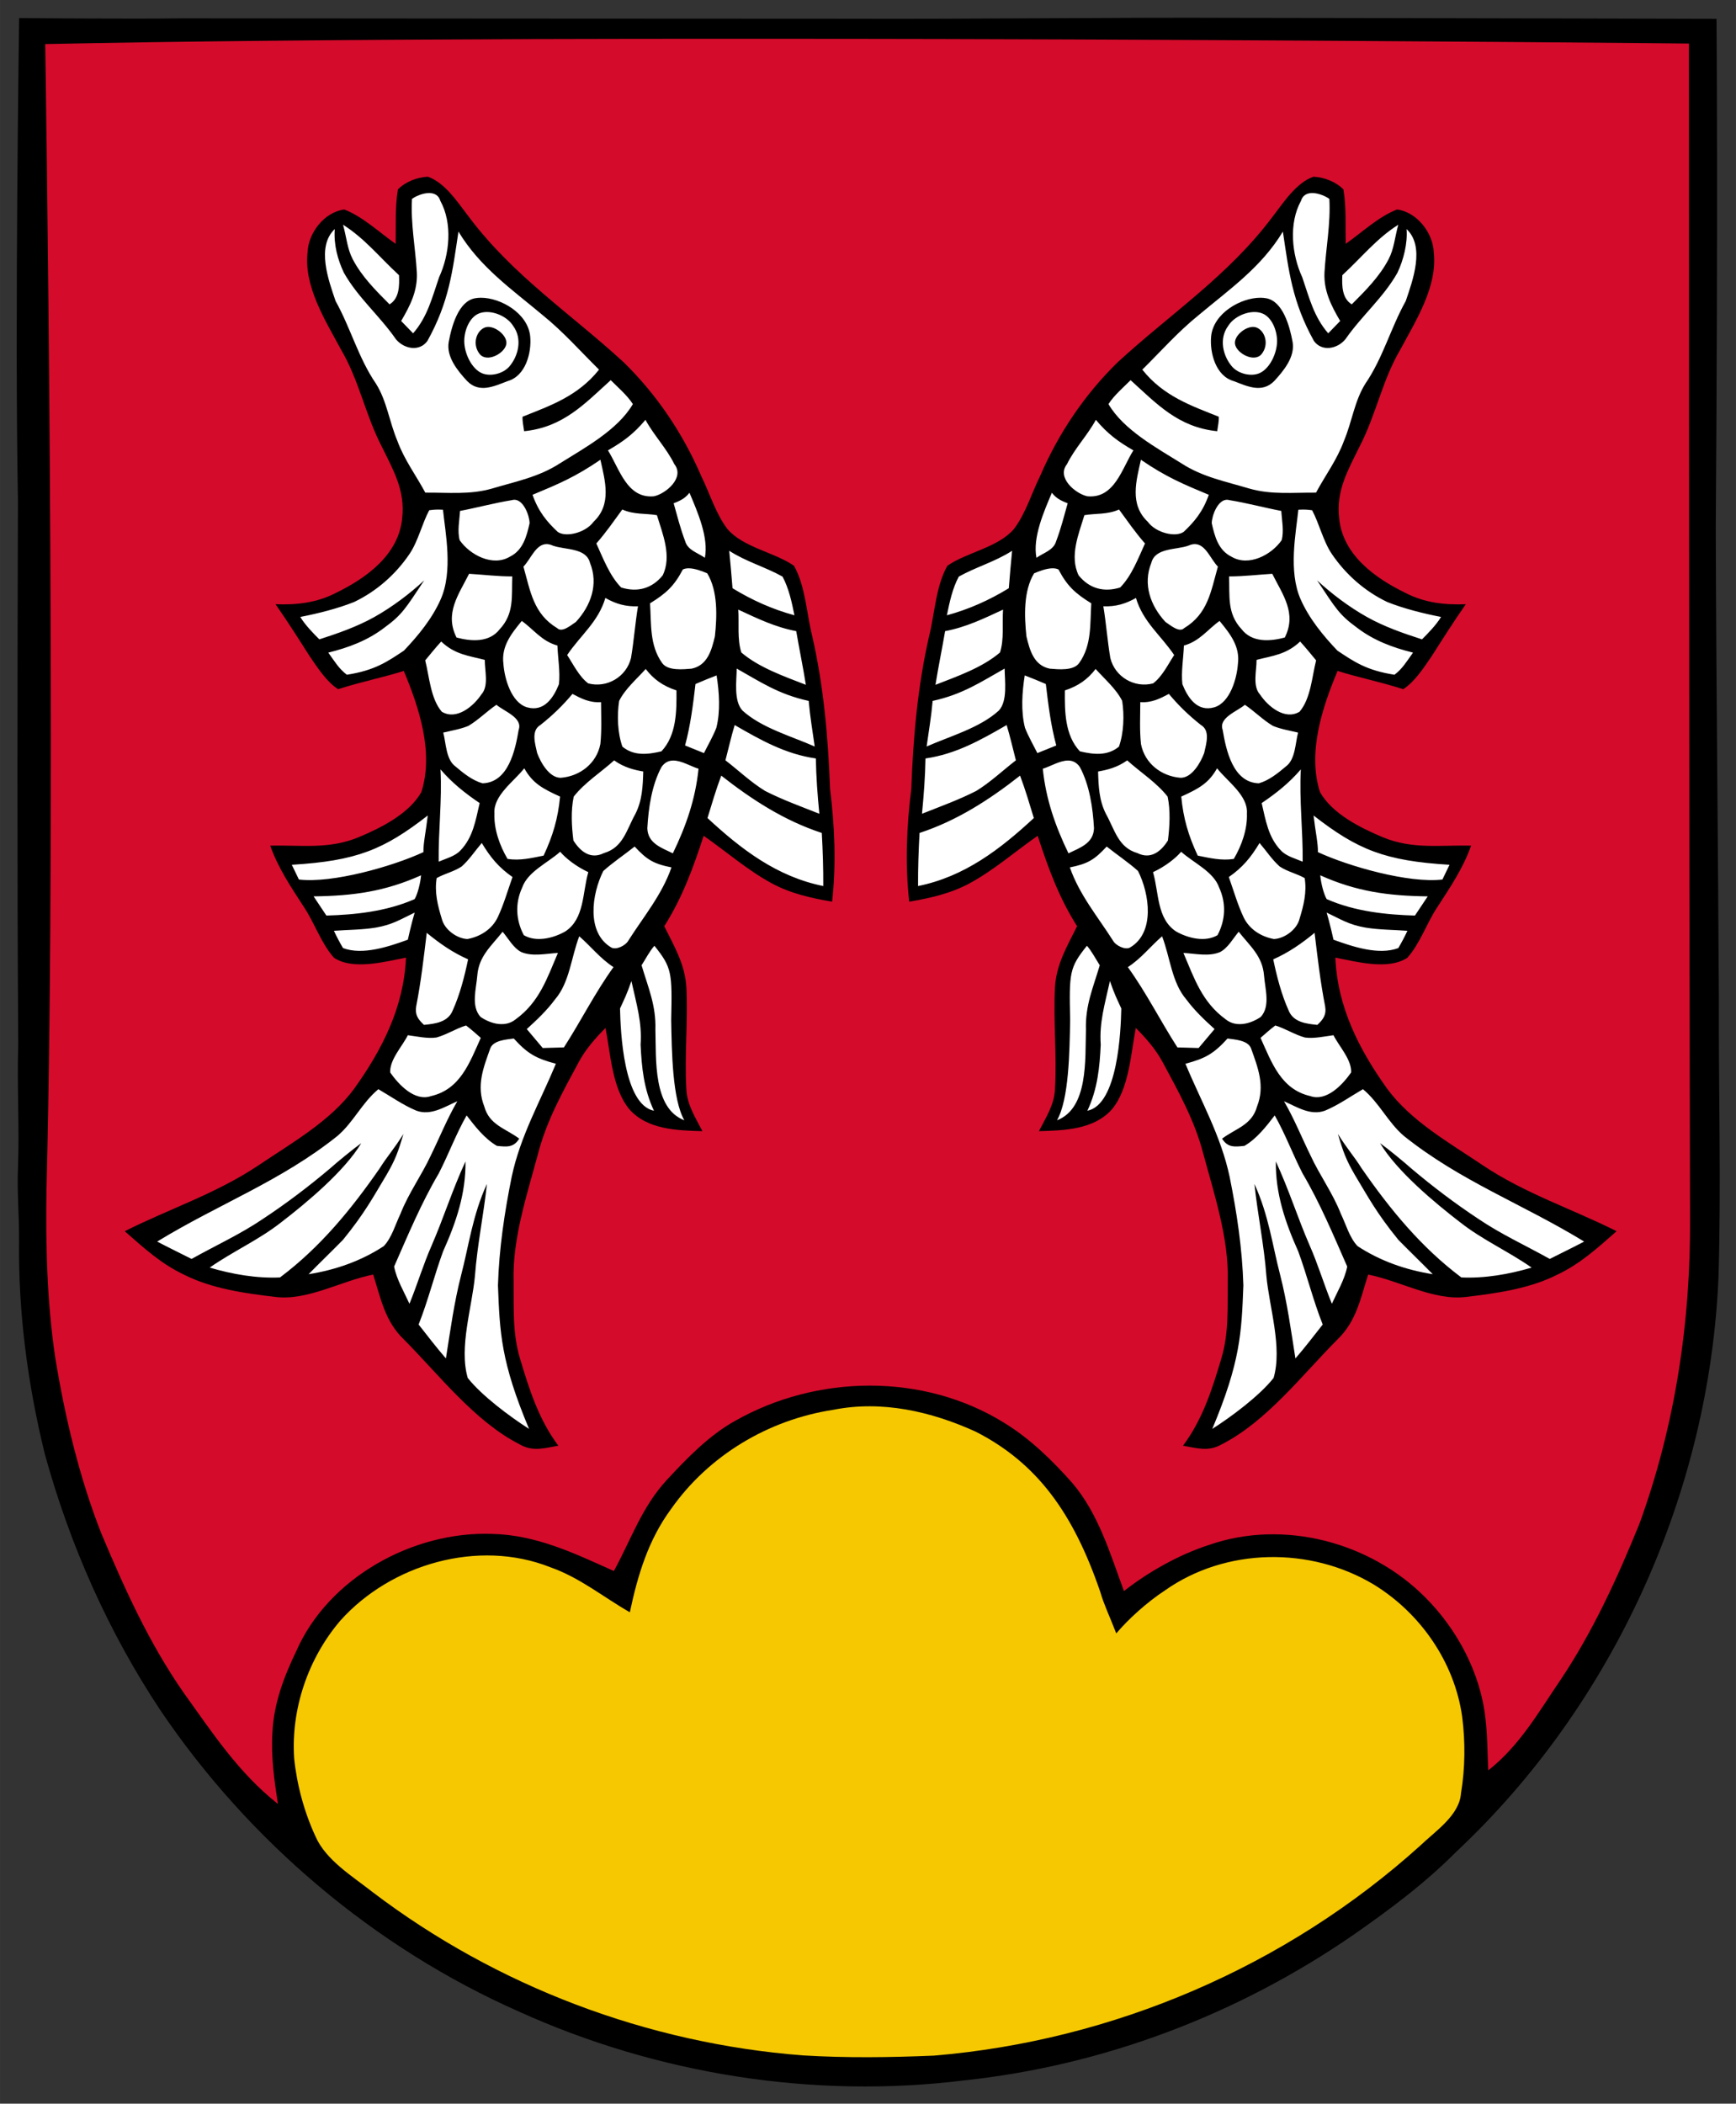 <?xml version="1.0" encoding="UTF-8"?>
<svg width="520" height="629.94" version="1.1" viewBox="0 0 390 472.46" xmlns="http://www.w3.org/2000/svg"><rect x="0" y="0" width="390" height="472.46" fill="#333333" stroke="none"/><g transform="matrix(1.105 0 0 1.105 2.225 2.583)"><path d="m35 1.39c44.54 0.05 90.16 0.05 135 0.08 26.67 0.1 53.33-0.3 80-0.18 32.41 0.03 96.969 0.2 96.969 0.2s0.329 38.329-0.154 103.51c0.09 31.8 0.465 63.66 0.635 95.46-0.08 18.84 0.48 37.7-0.07 56.53-1.78 43.85-21.29 87.03-53.34 117.05-6.4 6.44-13.62 11.81-21.05 16.98-23.42 16.12-50.67 26.46-78.97 29.47-30.63 3.82-62.43-1.26-90.53-13.98-29.31-12.95-54.9-34.63-72.84-61.16-10.63-15.97-18.49-33.73-23.57-52.22-3.45-14.07-5.39-28.62-5.22-43.13 0.05-5.01-0.44-9.99-0.22-15 0.31-8.34-0.22-16.66 0.05-25-0.24-36.9-0.17-73.79-0.06-110.69-0.681-35.896 0.245-97.978 0.245-97.978s22.335 0.218 33.125 0.058z"/><path d="m7.179 6.62c111.09-2.351 334.18-0.11 334.18-0.11s3e-3 164.32 0.229 238.49c0.15 21.23-3.01 42.32-10.27 62.3-4.45 10.98-9.51 22.03-16.13 31.89-4.53 6.65-8.2 13.2-14.62 18.29-0.19-3.49-0.15-7.03-0.57-10.5-1-9.27-5.73-18.15-12.28-24.7-11.18-11.21-28.78-15.87-43.86-10.64-6.31 2.03-12.603 5.65-17.36 9.4-2.82-7.61-5.16-15.72-10.53-22-4.04-4.56-8.62-9.03-13.85-12.21-16.41-10.17-38.07-9.83-54.7-0.37-5.28 2.92-9.84 7.65-13.92 12.05-5.07 5.55-7.14 11.92-10.71 18.46-7.99-3.6-15.76-7.34-24.74-7.55-16.07-0.59-33.33 8.9-39.87 23.91-2.51 5.22-4.54 10.63-4.81 16.48-0.3 4.91 0.37 9.67 1.12 14.5-8.04-6.37-13.28-14.41-19.18-22.63-7.05-10.15-11.92-20.96-16.7-32.29-4.48-11.38-7.39-23.61-9.37-35.66-1.73-11.53-1.98-23.1-1.79-34.73 2.111-83.721-0.271-232.38-0.271-232.38z" fill="#d50b2b"/><path d="m196.37 288.65c12.59 6.43 19.886 16.704 25.31 32.56 0.77 2.64 1.687 4.422 3.25 8.43 2.495-2.917 6.14-6.26 9.91-8.74 12.37-8.71 29.55-8.93 42.44-1.19 9.49 5.81 16.43 15.79 17.98 26.88 0.65 5.1 0.61 10.45-0.24 15.53-0.31 4.52-5.24 7.72-8.27 10.64-27.22 24.56-62.41 39.67-98.93 42.7-8.87 0.37-17.77 0.49-26.63-0.05-31.57-2.44-62.21-14.02-87.43-33.17-4.04-3.19-9.52-6.49-11.63-11.33-2.29-4.94-3.78-10.45-4.34-15.86-0.67-10.04 2.84-20.32 9.35-27.96 10.3-11.55 28.11-16.68 42.69-10.91 6.08 2.14 10.71 6.02 16.21 9.17 1.59-7.52 3.74-14.68 8.35-20.95 7.68-10.94 19.82-18.19 33-20.2 9.89-1.97 19.94 0.33 28.98 4.45z" fill="#f5c801"/><g transform="translate(.024)"><path d="m84.96 33.58c3.56 1.25 6.12 5.32 8.35 8.19 8.95 11.92 20.6 19.57 31.43 29.5 6.75 6.59 12.06 14.49 15.79 23.15 1.74 3.53 2.94 7.64 5.33 10.77 3.23 3.77 9.61 4.72 13.53 7.47 2.33 4.14 2.55 9.64 3.69 14.23 2.35 10.24 3.25 20.64 3.64 31.13 0.95 7.63 1.27 15.25 0.42 22.91-4.32-0.75-8.43-1.65-12.32-3.76-4.87-2.64-9.25-6.46-13.8-9.64-2.1 6.46-4.34 12.62-8.01 18.38 2.03 4.09 4.23 7.75 4.5 12.44 0.35 6.84-0.4 13.73-0.01 20.57 0.12 3.29 1.83 5.81 3.27 8.65-5.12-0.15-11.22-0.3-14.87-4.47-3.49-4.22-3.82-11.31-4.83-16.51-2.1 2.12-4.05 4.33-5.47 6.98-3.26 6.05-6.53 11.91-8.26 18.62-2.22 8.24-5.2 17.2-4.96 25.77 0.06 5.4-0.26 10.56 1.28 15.74 1.89 6.33 3.81 12.43 7.82 17.8-2.84 0.48-5.21 1.28-7.91-0.3-9.11-4.65-16.34-14.1-23.49-21.29-3.87-3.71-4.68-8.3-6.25-13.2-6.63 1.33-13.29 5.34-19.87 4.55-6.17-0.72-12.95-1.68-18.55-4.51-4.7-2.21-8.24-5.47-12.09-8.85 9.21-4.62 18.56-7.62 27.21-13.4 6.74-4.55 14.52-8.91 19.4-15.51 5.75-8.02 10.14-16.63 10.57-26.69-4.27 0.81-10.72 2.6-14.63 0.03-2.61-2.91-3.91-7-6.09-10.27-2.62-4.05-5.26-7.93-6.88-12.52 6.3-0.16 11.88 0.8 17.93-1.7 4.53-1.89 10.33-4.78 12.8-9.21 2.56-7.98-0.46-17.18-3.58-24.6-4.17 1.32-8.267 2.097-13.351 3.705-2.266-1.448-4.089-4.215-5.799-6.725-2.26-3.55-4.51-7.09-6.92-10.54 4.32 0.16 8.34-0.28 12.25-2.29 6.2-3.01 12.83-7.78 13.5-15.24 0.64-5.61-1.82-9.74-4.17-14.55-3.34-6.44-4.58-13.43-8.29-19.71-3.15-5.87-7.56-12.79-6.78-19.71 0.14-3.98 3.42-8.21 7.47-8.73 3.82 1.49 7.09 4.64 10.44 6.98 0.08-3.66-0.15-7.45 0.46-11.06 1.57-1.58 3.9-2.47 6.1-2.58z"/><path d="m85.069 36.901c-1.209 0.04-2.558 0.615-3.349 1.19-0.28 5.07 0.699 9.95 0.989 14.95 0.18 3.73-1.359 6.74-3.189 9.86 0.81 0.84 1.62 1.669 2.43 2.509 2.94-3.37 3.869-7.289 5.279-11.389 2.15-4.65 2.78-10.951 0.25-15.551-0.328-1.12-1.186-1.54-2.171-1.569-0.079-0.002-0.16-0.003-0.24 0zm-17.36 6.439c0.74 2.724 0.844 4.848 1.96 6.999 1.819 3.505 4.701 6.39 7.491 9.18 2-1.2 2.016-3.827 1.923-5.921-4.06-3.75-6.934-7.436-11.375-10.258zm-1.689 0.88c-3.79 3.57-1.26 10.429 0.17 14.629 3.07 5.51 4.64 11.58 8.2 16.78 2.23 3.54 2.68 7.639 4.38 11.689 1.4 3.81 3.76 6.931 5.66 10.471 4.65-0.04 9.059 0.46 13.529-0.82 4.81-1.44 9.54-2.34 13.83-5.13 5.04-3.15 11.79-6.81 14.84-12.05-1.188-1.837-3.151-3.497-4.5-4.86-5.247 4.731-9.636 9.578-17.607 10.374-0.161-1.15-0.369-2.033-0.322-2.944 5.582-2.234 11.243-4.152 15.549-9.57-3.85-3.8-7.26-7.69-11.459-11.08-6.32-5.29-12.77-9.759-17.12-16.979-1.22 8.1-1.879 14.232-6.311 22.229-1.612 2.241-4.772 1.64-6.41-0.359-3.33-4.8-7.68-8.4-10.57-13.5-1.26-2.66-2.09-5.697-1.859-8.88zm29.685 13.958c4.036-0.019 9.628 3.161 10.055 7.901 0.291 3.234-0.9 8.02-4.62 9.05-2.78 1.07-5.74 2.49-8.21-0.021-1.92-2.08-4.27-4.92-3.74-7.939 0.62-3.36 2.015-8.246 5.32-8.88 0.377-0.072 0.778-0.109 1.195-0.111zm1.298 2.902c-0.566-0.005-1.114 0.08-1.613 0.27-2.002 0.761-3.052 3.517-3.041 5.659 0.013 2.474 1.489 5.592 3.58 6.501 1.751 0.761 4.329 0.098 5.58-1.351 1.813-2.101 2.736-5.641 0.756-8.291-1-1.602-3.241-2.768-5.262-2.788zm0.242 3.023c1.702 0.016 3.896 1.892 3.655 3.476-0.291 1.909-3.969 3.877-5.43 2.02-1.58-2.009-0.629-4.743 1.085-5.382 0.214-0.08 0.447-0.117 0.69-0.114zm31.944 18.889c-2.39 2.854-4.511 4.412-7.629 6.207 2.33 3.68 3.84 9.85 9.36 9.33 2.37-0.5 6.33-3.77 4.14-6.53-1.59-3.24-4.141-5.826-5.871-9.006zm-9.16 8.115c-5.099 3.492-8.576 4.947-13.799 7.121 1.195 3.424 2.939 5.491 5.109 7.531 1.625 1.167 5.641 0.229 7.301-2.051 3.76-3.54 2.327-8.354 1.389-12.601zm18.105 6.706c-0.965 1.314-2.432 1.833-3.215 2.136 0.73 2.59 1.391 5.22 2.351 7.73 0.51 1.81 2.559 2.339 3.999 3.349 0.8-4.11-1.492-9.339-3.135-13.214zm-35.531 1.424c-0.191-0.008-0.389 0.017-0.593 0.081-3.53 0.57-7.011 1.52-10.521 2.19-0.11 1.9-0.58 4.09-0.07 5.95 2.09 3.01 6.731 5.43 10.201 3.35 2.67-1.31 3.409-4.12 4.009-6.8-9e-3 -1.504-1.183-4.693-3.026-4.771zm21.876 1.982c-1.72 2.34-3.349 4.719-5.279 6.899 1.37 2.99 2.699 6.57 5.049 8.95 3.29 1.03 6.27 0.229 8.44-2.461 1.9-3.9-4.1e-4 -8.399-1.17-12.239-2.33-0.39-4.678-0.088-7.04-1.15zm-37.348 0.01c-0.819-1e-3 -1.437 0.07-1.904 0.139-1.44 2.67-2.258 6.3-3.998 8.87-2.83 4.18-6.719 7.601-11.279 9.781-3.37 1.34-7.296 2.329-10.932 3.035 0.9 1.559 2.834 3.536 3.87 4.554 3.845-1.242 7.655-2.571 11.161-4.529 3.667-2.049 7.273-4.785 10.159-7.46-3.809 5.719-4.447 6.942-8.087 9.602-3.46 2.65-7.344 4.073-11.414 5.083 1.357 1.88 2.138 3.247 3.768 4.497 5.678-0.879 8.194-2.63 11.604-4.9 2.95-3.1 5.741-6.512 7.471-10.412 2.55-5.75 0.96-13.503 0.47-18.23-0.32-0.019-0.615-0.029-0.888-0.029zm21.892 7.022c-2.171 0.052-3.175 3.083-4.644 4.576 1.42 5 2.01 9.571 6.86 12.501 1 1.01 2.89-0.671 3.81-1.261 3.04-3.3 4.629-7.659 2.859-12.019-0.79-3.1-5.06-2.591-7.55-3.491-0.492-0.223-0.934-0.316-1.336-0.306zm37.197 1.356c0.24 2.54 0.479 5.07 0.669 7.61 3.98 2.43 8.08 4.271 12.59 5.5-0.54-2.64-1.13-5.46-2.42-7.86-3.5-1.96-7.41-3.03-10.84-5.25zm-8.269 3.561c-0.425 2e-3 -0.822 0.071-1.162 0.239-1.8 3.42-3.429 4.87-6.669 6.88 0.27 4.22-0.121 8.51 2.459 12.13 1.15 1.62 4.229 1.29 5.979 1.15 3.25-0.66 4.08-3.77 4.75-6.57 0.43-4.08 0.63-9.19-1.56-12.81-0.998-0.42-2.524-1.026-3.798-1.02zm-44.622 1.119c-2.16 4.29-5.02 8.041-2.55 12.951 3.01 0.8 6.67 1.059 8.79-1.701 2.97-3.19 2.39-6.69 2.54-10.72-2.95 0.01-5.85-0.36-8.78-0.53zm27.71 4.91c-1.46 4.9-5.04 7.55-7.769 11.6 1.26 1.92 2.429 4.37 4.279 5.76 3.82 1.01 7.771-1.331 8.701-5.161 0.59-3.47 0.839-7.019 1.419-10.509-2.509 0.1-4.51-0.484-6.63-1.69zm27.021 2.37c0.19 2.81-0.25 6.01 0.62 8.71 3.62 3.09 8.729 4.86 13.119 6.57-0.58-3.65-1.34-7.27-1.96-10.91-4.24-0.79-7.899-2.57-11.779-4.37zm-44.02 2.3c-2.12 2.58-4.191 5.17-3.731 8.72 0.21 2.98 1.59 7.86 4.79 8.83 3.47 1 5.391-1.921 6.501-4.701 0.28-2.57-0.221-5.26-0.311-7.85-3.22-0.885-4.83-3.289-7.25-5zm-16.38 4.179c-1.13 1.24-2.18 2.541-3.251 3.831 0.84 3.3 1.089 7.78 3.369 10.44 2.99 1.8 6.441-1.099 8.04-3.499 1.57-1.72 0.68-4.88 0.7-7.04-3.26-0.84-6.059-1.072-8.859-3.731zm60.079 5.5c-0.02 2.47-0.65 6.56 1.17 8.53 3.86 3.53 9.959 5.221 14.689 7.311-0.47-3.33-0.926-5.92-1.226-9.27-6.077-1.313-9.874-3.891-14.634-6.571zm-18.5 0.081c-1.82 2.04-4.171 4.029-5.401 6.489-0.45 2.91-0.329 6.51 0.661 9.3 2.35 1.94 5.179 1.601 7.939 0.951 3.08-3.29 3.091-8.151 3.051-12.381-2.744-0.901-4.653-2.268-6.25-4.359zm14.41 1.31c-1.44 0.56-2.881 1.131-4.29 1.75-0.5 4.23-1 8.349-2.12 12.489 1.28 0.52 2.561 1.04 3.841 1.55 0.85-1.7 1.829-3.37 2.519-5.14 0.86-3.38 0.59-7.239 0.05-10.649zm-29.3 3.76c-2.03 2.41-4.04 4.359-6.51 6.309-1.98 1.15-1.061 3.891-0.671 5.701 0.7 1.9 2.46 5.059 4.8 5.039 3.91-0.31 7.291-2.92 8.051-6.86 0.3-2.81 0.149-5.69 0.139-8.52-2.31 0.17-4.061-0.743-5.81-1.67zm-15.46 2.21c-1.97 1.34-3.66 3.079-5.7 4.289-1.61 0.67-3.411 0.951-5.111 1.361 0.57 2.15 0.541 5.46 2.461 6.87 1.6 1.36 3.47 2.869 5.519 3.439 5.27-0.15 6.661-6.75 7.351-10.86 0.89-2.48-2.97-3.759-4.521-5.099zm48.439 4.119c-0.72 2.36-1.249 4.78-1.879 7.17 2.67 2.06 5.18 4.46 8.06 6.22 3.54 1.81 7.33 3.171 11.03 4.641-0.36-3.74-0.65-7.481-0.71-11.241-6.16-0.88-11.22-3.74-16.5-6.79zm-24.51 7.181c-2.7 2.44-5.979 4.5-8.219 7.37-0.6 2.85-0.42 6.031-0.06 8.911 1.42 2.26 3.49 3.909 6.21 2.559 3.91-1.13 4.6-4.76 6.39-7.96 1.4-2.75 1.511-5.609 1.601-8.619-1.759-0.307-3.863-0.787-5.921-2.26zm12.01 0.032c-0.881 5e-3 -1.7 0.346-2.37 1.298-1.99 3.68-2.66 8.339-2.89 12.469 0.1 3.07 2.86 3.96 5.19 5.09 2.69-5.55 4.591-11.02 5.221-17.19-1.555-0.472-3.468-1.677-5.15-1.667zm-30.28 1.578c-2.1 2.68-6.33 5.53-6.07 9.18-0.12 3.19 1.06 6.51 2.67 9.24 2.57 0.39 4.84-0.181 7.33-0.671 1.9-4.07 2.92-7.52 3.35-12-3.582-1.621-5.589-2.724-7.28-5.75zm-17.03 0.22c0.34 6.27-0.451 12.48-0.371 18.76 1.47-0.64 3.311-1.091 4.411-2.271 2.59-2.67 3.11-6.18 3.92-9.64-2.96-2-5.63-4.12-7.96-6.85zm57.081 1.27c-1.06 2.82-1.921 5.731-2.801 8.621 6.89 6.38 14.11 11.909 23.54 13.819 0.02-3.6-0.1-7.2-0.3-10.79-7.6-2.49-14.199-6.75-20.439-11.65zm-59.67 8.101c-8.968 6.976-14.514 9.224-27.64 10.02 0.48 0.99 0.96 1.99 1.44 2.99 6.81 0.82 19.098-2.676 25.318-5.566-0.049-1.753 0.521-4.286 0.882-7.443zm10.98 5.59c-1.35 1.57-2.531 3.389-4.081 4.769-1.54 1.04-3.469 1.45-5.089 2.36-0.47 2.89 0.209 5.57 1.049 8.31 0.54 2.16 3.05 3.99 5.2 4.08 2.6-0.47 4.981-1.97 6.151-4.39 1.24-2.62 2.039-5.469 3.019-8.209-2.83-1.97-4.479-3.99-6.249-6.92zm31.08 0.719c-2.1 1.68-4.371 3.18-6.371 4.97-2.37 4.71-3.471 12.56 1.62 15.551 0.957 0.562 2.931-0.37 3.501-1.45 3.14-4.92 6.779-9.24 8.739-14.83-3.66-0.73-5.01-1.561-7.49-4.241zm-15.141 1.06c-2.51 2.26-6.61 4.039-7.73 7.299-1.46 3.17-1.29 6.591 0.34 9.661 2.54 1.49 6.05 0.6 8.44-0.77 3.92-2.58 3.46-7.89 4.67-12.04-2.502-1.164-4.616-2.843-5.72-4.15zm-28.279 4.787c-7.32 3.29-13.771 4.183-21.851 4.283 0.86 1.31 1.73 2.599 2.6 3.899 5.64-0.16 12.147-0.786 17.944-3.344 0.593-1.01 1.159-3.2 1.307-4.838zm-1.301 7.579c-2.984 1.417-4.441 2.434-7.871 3.044-2.81 0.47-5.719 0.439-8.549 0.659 0.56 1.2 1.18 2.37 1.85 3.51 4.01 1.5 9.306-0.301 13.176-1.701 0 0 0.763-3.437 1.393-5.512zm17.88 3.894c-2.29 2.9-4.85 4.951-5.15 8.911-0.21 2.67-1.329 6.219 0.661 8.399 2.06 1.41 5.02 2.22 7.15 0.48 4.8-3.5 6.36-8.281 8.58-13.481-2.39 0.13-5.2 0.78-7.45-0.18-1.61-0.83-2.64-2.769-3.79-4.129zm-15.429 0.22c-0.6 5-1.17 9.971-2.14 14.911-0.29 1.75 0.349 2.64 1.579 3.8 2.26-0.23 4.87-0.53 5.84-2.93 1.48-3.29 2.39-6.87 3.13-10.39-3.15-1.39-5.77-3.221-8.41-5.391zm31.009 0.7c-1.64 4.25-1.96 9.41-4.939 12.85-1.66 2.24-3.671 4.14-5.731 6.01 1.09 1.28 2.16 2.57 3.24 3.85 1.44-0.04 2.88-0.08 4.31-0.12 3.47-5.39 6.32-11.11 10.08-16.32-2.69-1.74-4.58-4.199-6.96-6.269zm15.28 1.931c-0.98 1.09-1.812 2.731-2.612 3.961 1.355 4.582 2.962 8.138 2.812 13.088 0.17 6.04-0.497 15.983 5.881 18.415-2.434-4.25-2.552-13.94-2.672-20.345 0.208-9.652 0.18-10.649-3.41-15.119zm-4.677 7.168c-0.964 2.784-1.432 3.648-2.314 5.577 0.1 4.65 0.708 19.53 6.899 20.785-2.089-4.44-2.505-8.914-2.717-13.43 0.31-4.54-0.788-8.029-1.868-12.932zm-33.623 9.032c-2.05 0.62-3.96 1.889-6.04 2.449-1.88 0.25-3.921-0.23-5.79-0.47-1.15 2.3-3.7 4.93-3.59 7.57 1.72 2.46 4.98 5.96 8.31 4.8 5.98-1.38 7.86-6.86 10.11-11.83-0.98-0.86-1.96-1.74-3-2.519zm9.71 2.65c-1.49 0.21-4.051 0.34-4.75 1.92-1.43 4.01-2.909 7.659-1.25 11.889 1.04 3.78 4.259 4.421 7.109 6.54-1.15 1.87-2.59 1.671-4.54 1.471-2.52-1.47-4.41-3.921-6.16-6.19-2.17 3.81-3.67 7.919-5.67 11.799-3.55 6.02-6.26 12.53-9.07 18.92 0.51 2.63 2.02 5.14 3.12 7.56 1.61-3.93 2.811-8 4.531-11.89 2.45-5.64 4.127-11.118 6.86-17.039 0.09 6.54-1.92 12.42-4.56 18.3-1.8 4.9-3.03 9.969-4.97 14.849 1.83 2.32 3.61 4.661 5.55 6.891 0.9-5.7 1.67-11.391 3.11-17.001 1.518-5.768 2.311-12.143 5.228-18.469-0.66 6.22-1.968 12.439-2.438 18.719-0.59 6.37-3.28 14.52-1.46 20.72 2.84 3.6 8.58 7.879 12.46 10.349-5.714-13.61-5.952-19.504-6.319-29.169 0.22-7.4 1.329-14.84 2.799-22.09 1.77-8.32 5.79-15.27 8.979-22.95-4.06-1.09-5.739-2.03-8.559-5.13zm-27.53 10.299c-3.33 2.76-5.05 6.711-8.32 9.501-11.53 9.22-24.1 13.799-36.65 21.469 2.3 1.22 4.66 2.34 6.99 3.53 4.84-2.71 9.95-5.04 14.5-8.13 4.77-3.15 9.32-6.599 13.69-10.289 1.34-1.21 4.723-3.98 6.309-5.111-3.39 5.686-11.179 12.17-16.299 16.1-4.54 3.57-9.781 5.88-14.511 9.19 4.57 1.35 9.521 2.22 14.291 2 8.16-6.12 14.479-13.83 20.259-22.16 1.51-2.42 2.986-4.017 4.831-6.999-1.058 3.614-1.657 5.272-3.47 8.369-2.655 4.397-4.317 7.619-8.82 13.151-2.31 2.35-4.68 4.63-6.99 6.98 5.45-0.86 10.66-2.67 15.29-5.71 1.64-1.72 2.37-4.46 3.4-6.58 1.64-4.2 4.29-7.791 6.17-11.861 1.81-3.69 3.31-7.449 5.38-11-2.63 1.15-5.381 3-8.341 1.91-2.71-1.13-5.179-2.891-7.71-4.361z" fill="#fff"/><g transform="matrix(-1 0 0 1 349.95 0)"><path d="m84.96 33.58c3.56 1.25 6.12 5.32 8.35 8.19 8.95 11.92 20.6 19.57 31.43 29.5 6.75 6.59 12.06 14.49 15.79 23.15 1.74 3.53 2.94 7.64 5.33 10.77 3.23 3.77 9.61 4.72 13.53 7.47 2.33 4.14 2.55 9.64 3.69 14.23 2.35 10.24 3.25 20.64 3.64 31.13 0.95 7.63 1.27 15.25 0.42 22.91-4.32-0.75-8.43-1.65-12.32-3.76-4.87-2.64-9.25-6.46-13.8-9.64-2.1 6.46-4.34 12.62-8.01 18.38 2.03 4.09 4.23 7.75 4.5 12.44 0.35 6.84-0.4 13.73-0.01 20.57 0.12 3.29 1.83 5.81 3.27 8.65-5.12-0.15-11.22-0.3-14.87-4.47-3.49-4.22-3.82-11.31-4.83-16.51-2.1 2.12-4.05 4.33-5.47 6.98-3.26 6.05-6.53 11.91-8.26 18.62-2.22 8.24-5.2 17.2-4.96 25.77 0.06 5.4-0.26 10.56 1.28 15.74 1.89 6.33 3.81 12.43 7.82 17.8-2.84 0.48-5.21 1.28-7.91-0.3-9.11-4.65-16.34-14.1-23.49-21.29-3.87-3.71-4.68-8.3-6.25-13.2-6.63 1.33-13.29 5.34-19.87 4.55-6.17-0.72-12.95-1.68-18.55-4.51-4.7-2.21-8.24-5.47-12.09-8.85 9.21-4.62 18.56-7.62 27.21-13.4 6.74-4.55 14.52-8.91 19.4-15.51 5.75-8.02 10.14-16.63 10.57-26.69-4.27 0.81-10.72 2.6-14.63 0.03-2.61-2.91-3.91-7-6.09-10.27-2.62-4.05-5.26-7.93-6.88-12.52 6.3-0.16 11.88 0.8 17.93-1.7 4.53-1.89 10.33-4.78 12.8-9.21 2.56-7.98-0.46-17.18-3.58-24.6-4.17 1.32-8.267 2.097-13.351 3.705-2.266-1.448-4.089-4.215-5.799-6.725-2.26-3.55-4.51-7.09-6.92-10.54 4.32 0.16 8.34-0.28 12.25-2.29 6.2-3.01 12.83-7.78 13.5-15.24 0.64-5.61-1.82-9.74-4.17-14.55-3.34-6.44-4.58-13.43-8.29-19.71-3.15-5.87-7.56-12.79-6.78-19.71 0.14-3.98 3.42-8.21 7.47-8.73 3.82 1.49 7.09 4.64 10.44 6.98 0.08-3.66-0.15-7.45 0.46-11.06 1.57-1.58 3.9-2.47 6.1-2.58z"/><path d="m85.069 36.901c-1.209 0.04-2.558 0.615-3.349 1.19-0.28 5.07 0.699 9.95 0.989 14.95 0.18 3.73-1.359 6.74-3.189 9.86 0.81 0.84 1.62 1.669 2.43 2.509 2.94-3.37 3.869-7.289 5.279-11.389 2.15-4.65 2.78-10.951 0.25-15.551-0.328-1.12-1.186-1.54-2.171-1.569-0.079-0.002-0.16-0.003-0.24 0zm-17.36 6.439c0.74 2.724 0.844 4.848 1.96 6.999 1.819 3.505 4.701 6.39 7.491 9.18 2-1.2 2.016-3.827 1.923-5.921-4.06-3.75-6.934-7.436-11.375-10.258zm-1.689 0.88c-3.79 3.57-1.26 10.429 0.17 14.629 3.07 5.51 4.64 11.58 8.2 16.78 2.23 3.54 2.68 7.639 4.38 11.689 1.4 3.81 3.76 6.931 5.66 10.471 4.65-0.04 9.059 0.46 13.529-0.82 4.81-1.44 9.54-2.34 13.83-5.13 5.04-3.15 11.79-6.81 14.84-12.05-1.188-1.837-3.151-3.497-4.5-4.86-5.247 4.731-9.636 9.578-17.607 10.374-0.161-1.15-0.369-2.033-0.322-2.944 5.582-2.234 11.243-4.152 15.549-9.57-3.85-3.8-7.26-7.69-11.459-11.08-6.32-5.29-12.77-9.759-17.12-16.979-1.22 8.1-1.879 14.232-6.311 22.229-1.612 2.241-4.772 1.64-6.41-0.359-3.33-4.8-7.68-8.4-10.57-13.5-1.26-2.66-2.084-6.002-1.859-8.88zm29.685 13.958c4.036-0.019 9.628 3.161 10.055 7.901 0.291 3.234-0.9 8.02-4.62 9.05-2.78 1.07-5.74 2.49-8.21-0.021-1.92-2.08-4.27-4.92-3.74-7.939 0.62-3.36 2.015-8.246 5.32-8.88 0.377-0.072 0.778-0.109 1.195-0.111zm1.298 2.902c-0.566-0.005-1.114 0.08-1.613 0.27-2.002 0.761-3.052 3.517-3.041 5.659 0.013 2.474 1.489 5.592 3.58 6.501 1.751 0.761 4.329 0.098 5.58-1.351 1.813-2.101 2.736-5.641 0.756-8.291-1-1.602-3.241-2.768-5.262-2.788zm0.242 3.023c1.702 0.016 3.896 1.892 3.655 3.476-0.291 1.909-3.969 3.877-5.43 2.02-1.58-2.009-0.629-4.743 1.085-5.382 0.214-0.08 0.447-0.117 0.69-0.114zm31.944 18.889c-2.39 2.854-4.511 4.412-7.629 6.207 2.33 3.68 3.84 9.85 9.36 9.33 2.37-0.5 6.33-3.77 4.14-6.53-1.59-3.24-4.141-5.826-5.871-9.006zm-9.16 8.115c-5.099 3.492-8.576 4.947-13.799 7.121 1.195 3.424 2.939 5.491 5.109 7.531 1.625 1.167 5.641 0.229 7.301-2.051 3.76-3.54 2.327-8.354 1.389-12.601zm18.105 6.706c-0.965 1.314-2.432 1.833-3.215 2.136 0.73 2.59 1.391 5.22 2.351 7.73 0.51 1.81 2.559 2.339 3.999 3.349 0.8-4.11-1.492-9.339-3.135-13.214zm-35.531 1.424c-0.191-0.008-0.389 0.017-0.593 0.081-3.53 0.57-7.011 1.52-10.521 2.19-0.11 1.9-0.58 4.09-0.07 5.95 2.09 3.01 6.731 5.43 10.201 3.35 2.67-1.31 3.409-4.12 4.009-6.8-9e-3 -1.504-1.183-4.693-3.026-4.771zm21.876 1.982c-1.72 2.34-3.349 4.719-5.279 6.899 1.37 2.99 2.699 6.57 5.049 8.95 3.29 1.03 6.27 0.229 8.44-2.461 1.9-3.9-4.1e-4 -8.399-1.17-12.239-2.33-0.39-4.678-0.088-7.04-1.15zm-37.348 0.01c-0.819-1e-3 -1.437 0.07-1.904 0.139-1.44 2.67-2.258 6.3-3.998 8.87-2.83 4.18-6.719 7.601-11.279 9.781-3.37 1.34-7.296 2.329-10.932 3.035 0.9 1.559 2.834 3.536 3.87 4.554 3.845-1.242 7.655-2.571 11.161-4.529 3.667-2.049 7.273-4.785 10.159-7.46-3.809 5.719-4.447 6.942-8.087 9.602-3.46 2.65-7.344 4.073-11.414 5.083 1.357 1.88 2.138 3.247 3.768 4.497 5.678-0.879 8.194-2.63 11.604-4.9 2.95-3.1 5.741-6.512 7.471-10.412 2.55-5.75 0.96-13.503 0.47-18.23-0.32-0.019-0.615-0.029-0.888-0.029zm21.892 7.022c-2.171 0.052-3.175 3.083-4.644 4.576 1.42 5 2.01 9.571 6.86 12.501 1 1.01 2.89-0.671 3.81-1.261 3.04-3.3 4.629-7.659 2.859-12.019-0.79-3.1-5.06-2.591-7.55-3.491-0.492-0.223-0.934-0.316-1.336-0.306zm37.197 1.356c0.24 2.54 0.479 5.07 0.669 7.61 3.98 2.43 8.08 4.271 12.59 5.5-0.54-2.64-1.13-5.46-2.42-7.86-3.5-1.96-7.41-3.03-10.84-5.25zm-8.269 3.561c-0.425 2e-3 -0.822 0.071-1.162 0.239-1.8 3.42-3.429 4.87-6.669 6.88 0.27 4.22-0.121 8.51 2.459 12.13 1.15 1.62 4.229 1.29 5.979 1.15 3.25-0.66 4.08-3.77 4.75-6.57 0.43-4.08 0.63-9.19-1.56-12.81-0.998-0.42-2.524-1.026-3.798-1.02zm-44.622 1.119c-2.16 4.29-5.02 8.041-2.55 12.951 3.01 0.8 6.67 1.059 8.79-1.701 2.97-3.19 2.39-6.69 2.54-10.72-2.95 0.01-5.85-0.36-8.78-0.53zm27.71 4.91c-1.46 4.9-5.04 7.55-7.769 11.6 1.26 1.92 2.429 4.37 4.279 5.76 3.82 1.01 7.771-1.331 8.701-5.161 0.59-3.47 0.839-7.019 1.419-10.509-2.509 0.1-4.51-0.484-6.63-1.69zm27.021 2.37c0.19 2.81-0.25 6.01 0.62 8.71 3.62 3.09 8.729 4.86 13.119 6.57-0.58-3.65-1.34-7.27-1.96-10.91-4.24-0.79-7.899-2.57-11.779-4.37zm-44.02 2.3c-2.12 2.58-4.191 5.17-3.731 8.72 0.21 2.98 1.59 7.86 4.79 8.83 3.47 1 5.391-1.921 6.501-4.701 0.28-2.57-0.221-5.26-0.311-7.85-3.22-0.885-4.83-3.289-7.25-5zm-16.38 4.179c-1.13 1.24-2.18 2.541-3.251 3.831 0.84 3.3 1.089 7.78 3.369 10.44 2.99 1.8 6.441-1.099 8.04-3.499 1.57-1.72 0.68-4.88 0.7-7.04-3.26-0.84-6.059-1.072-8.859-3.731zm60.079 5.5c-0.02 2.47-0.65 6.56 1.17 8.53 3.86 3.53 9.959 5.221 14.689 7.311-0.47-3.33-0.926-5.92-1.226-9.27-6.077-1.313-9.874-3.891-14.634-6.571zm-18.5 0.081c-1.82 2.04-4.171 4.029-5.401 6.489-0.45 2.91-0.329 6.51 0.661 9.3 2.35 1.94 5.179 1.601 7.939 0.951 3.08-3.29 3.091-8.151 3.051-12.381-2.744-0.901-4.653-2.268-6.25-4.359zm14.41 1.31c-1.44 0.56-2.881 1.131-4.29 1.75-0.5 4.23-1 8.349-2.12 12.489 1.28 0.52 2.561 1.04 3.841 1.55 0.85-1.7 1.829-3.37 2.519-5.14 0.86-3.38 0.59-7.239 0.05-10.649zm-29.3 3.76c-2.03 2.41-4.04 4.359-6.51 6.309-1.98 1.15-1.061 3.891-0.671 5.701 0.7 1.9 2.46 5.059 4.8 5.039 3.91-0.31 7.291-2.92 8.051-6.86 0.3-2.81 0.149-5.69 0.139-8.52-2.31 0.17-4.061-0.743-5.81-1.67zm-15.46 2.21c-1.97 1.34-3.66 3.079-5.7 4.289-1.61 0.67-3.411 0.951-5.111 1.361 0.57 2.15 0.541 5.46 2.461 6.87 1.6 1.36 3.47 2.869 5.519 3.439 5.27-0.15 6.661-6.75 7.351-10.86 0.89-2.48-2.97-3.759-4.521-5.099zm48.439 4.119c-0.72 2.36-1.249 4.78-1.879 7.17 2.67 2.06 5.18 4.46 8.06 6.22 3.54 1.81 7.33 3.171 11.03 4.641-0.36-3.74-0.65-7.481-0.71-11.241-6.16-0.88-11.22-3.74-16.5-6.79zm-24.51 7.181c-2.7 2.44-5.979 4.5-8.219 7.37-0.6 2.85-0.42 6.031-0.06 8.911 1.42 2.26 3.49 3.909 6.21 2.559 3.91-1.13 4.6-4.76 6.39-7.96 1.4-2.75 1.511-5.609 1.601-8.619-1.759-0.307-3.863-0.787-5.921-2.26zm12.01 0.032c-0.881 5e-3 -1.7 0.346-2.37 1.298-1.99 3.68-2.66 8.339-2.89 12.469 0.1 3.07 2.86 3.96 5.19 5.09 2.69-5.55 4.591-11.02 5.221-17.19-1.555-0.472-3.468-1.677-5.15-1.667zm-30.28 1.578c-2.1 2.68-6.33 5.53-6.07 9.18-0.12 3.19 1.06 6.51 2.67 9.24 2.57 0.39 4.84-0.181 7.33-0.671 1.9-4.07 2.92-7.52 3.35-12-3.582-1.621-5.589-2.724-7.28-5.75zm-17.03 0.22c0.34 6.27-0.451 12.48-0.371 18.76 1.47-0.64 3.311-1.091 4.411-2.271 2.59-2.67 3.11-6.18 3.92-9.64-2.96-2-5.63-4.12-7.96-6.85zm57.081 1.27c-1.06 2.82-1.921 5.731-2.801 8.621 6.89 6.38 14.11 11.909 23.54 13.819 0.02-3.6-0.1-7.2-0.3-10.79-7.6-2.49-14.199-6.75-20.439-11.65zm-59.67 8.101c-8.968 6.976-14.514 9.224-27.64 10.02 0.48 0.99 0.96 1.99 1.44 2.99 6.81 0.82 19.098-2.676 25.318-5.566-0.049-1.753 0.521-4.286 0.882-7.443zm10.98 5.59c-1.35 1.57-2.531 3.389-4.081 4.769-1.54 1.04-3.469 1.45-5.089 2.36-0.47 2.89 0.209 5.57 1.049 8.31 0.54 2.16 3.05 3.99 5.2 4.08 2.6-0.47 4.981-1.97 6.151-4.39 1.24-2.62 2.039-5.469 3.019-8.209-2.83-1.97-4.479-3.99-6.249-6.92zm31.08 0.719c-2.1 1.68-4.371 3.18-6.371 4.97-2.37 4.71-3.471 12.56 1.62 15.551 0.957 0.562 2.931-0.37 3.501-1.45 3.14-4.92 6.779-9.24 8.739-14.83-3.66-0.73-5.01-1.561-7.49-4.241zm-15.141 1.06c-2.51 2.26-6.61 4.039-7.73 7.299-1.46 3.17-1.29 6.591 0.34 9.661 2.54 1.49 6.05 0.6 8.44-0.77 3.92-2.58 3.46-7.89 4.67-12.04-2.502-1.164-4.616-2.843-5.72-4.15zm-28.279 4.787c-7.32 3.29-13.771 4.183-21.851 4.283 0.86 1.31 1.73 2.599 2.6 3.899 5.64-0.16 12.147-0.786 17.944-3.344 0.593-1.01 1.159-3.2 1.307-4.838zm-1.301 7.579c-2.984 1.417-4.441 2.434-7.871 3.044-2.81 0.47-5.719 0.439-8.549 0.659 0.56 1.2 1.18 2.37 1.85 3.51 4.01 1.5 9.306-0.301 13.176-1.701 0 0 0.763-3.437 1.393-5.512zm17.88 3.894c-2.29 2.9-4.85 4.951-5.15 8.911-0.21 2.67-1.329 6.219 0.661 8.399 2.06 1.41 5.02 2.22 7.15 0.48 4.8-3.5 6.36-8.281 8.58-13.481-2.39 0.13-5.2 0.78-7.45-0.18-1.61-0.83-2.64-2.769-3.79-4.129zm-15.429 0.22c-0.6 5-1.17 9.971-2.14 14.911-0.29 1.75 0.349 2.64 1.579 3.8 2.26-0.23 4.87-0.53 5.84-2.93 1.48-3.29 2.39-6.87 3.13-10.39-3.15-1.39-5.77-3.221-8.41-5.391zm31.009 0.7c-1.64 4.25-1.96 9.41-4.939 12.85-1.66 2.24-3.671 4.14-5.731 6.01 1.09 1.28 2.16 2.57 3.24 3.85 1.44-0.04 2.88-0.08 4.31-0.12 3.47-5.39 6.32-11.11 10.08-16.32-2.69-1.74-4.58-4.199-6.96-6.269zm15.28 1.931c-0.98 1.09-1.812 2.731-2.612 3.961 1.355 4.582 2.962 8.138 2.812 13.088 0.17 6.04-0.497 15.983 5.881 18.415-2.434-4.25-2.552-13.94-2.672-20.345 0.208-9.652 0.18-10.649-3.41-15.119zm-4.677 7.168c-0.964 2.784-1.432 3.648-2.314 5.577 0.1 4.65 0.708 19.53 6.899 20.785-2.089-4.44-2.505-8.914-2.717-13.43 0.31-4.54-0.788-8.029-1.868-12.932zm-33.623 9.032c-2.05 0.62-3.96 1.889-6.04 2.449-1.88 0.25-3.921-0.23-5.79-0.47-1.15 2.3-3.7 4.93-3.59 7.57 1.72 2.46 4.98 5.96 8.31 4.8 5.98-1.38 7.86-6.86 10.11-11.83-0.98-0.86-1.96-1.74-3-2.519zm9.71 2.65c-1.49 0.21-4.051 0.34-4.75 1.92-1.43 4.01-2.909 7.659-1.25 11.889 1.04 3.78 4.259 4.421 7.109 6.54-1.15 1.87-2.59 1.671-4.54 1.471-2.52-1.47-4.41-3.921-6.16-6.19-2.17 3.81-3.67 7.919-5.67 11.799-3.55 6.02-6.26 12.53-9.07 18.92 0.51 2.63 2.02 5.14 3.12 7.56 1.61-3.93 2.811-8 4.531-11.89 2.45-5.64 4.127-11.118 6.86-17.039 0.09 6.54-1.92 12.42-4.56 18.3-1.8 4.9-3.03 9.969-4.97 14.849 1.83 2.32 3.61 4.661 5.55 6.891 0.9-5.7 1.67-11.391 3.11-17.001 1.518-5.768 2.311-12.143 5.228-18.469-0.66 6.22-1.968 12.439-2.438 18.719-0.59 6.37-3.28 14.52-1.46 20.72 2.84 3.6 8.58 7.879 12.46 10.349-5.714-13.61-5.952-19.504-6.319-29.169 0.22-7.4 1.329-14.84 2.799-22.09 1.77-8.32 5.79-15.27 8.979-22.95-4.06-1.09-5.739-2.03-8.559-5.13zm-27.53 10.299c-3.33 2.76-5.05 6.711-8.32 9.501-11.53 9.22-24.1 13.799-36.65 21.469 2.3 1.22 4.66 2.34 6.99 3.53 4.84-2.71 9.95-5.04 14.5-8.13 4.77-3.15 9.32-6.599 13.69-10.289 1.34-1.21 4.723-3.98 6.309-5.111-3.39 5.686-11.179 12.17-16.299 16.1-4.54 3.57-9.781 5.88-14.511 9.19 4.57 1.35 9.521 2.22 14.291 2 8.16-6.12 14.479-13.83 20.259-22.16 1.51-2.42 2.986-4.017 4.831-6.999-1.058 3.614-1.657 5.272-3.47 8.369-2.655 4.397-4.317 7.619-8.82 13.151-2.31 2.35-4.68 4.63-6.99 6.98 5.45-0.86 10.66-2.67 15.29-5.71 1.64-1.72 2.37-4.46 3.4-6.58 1.64-4.2 4.29-7.791 6.17-11.861 1.81-3.69 3.31-7.449 5.38-11-2.63 1.15-5.381 3-8.341 1.91-2.71-1.13-5.179-2.891-7.71-4.361z" fill="#fff"/></g></g></g></svg>
